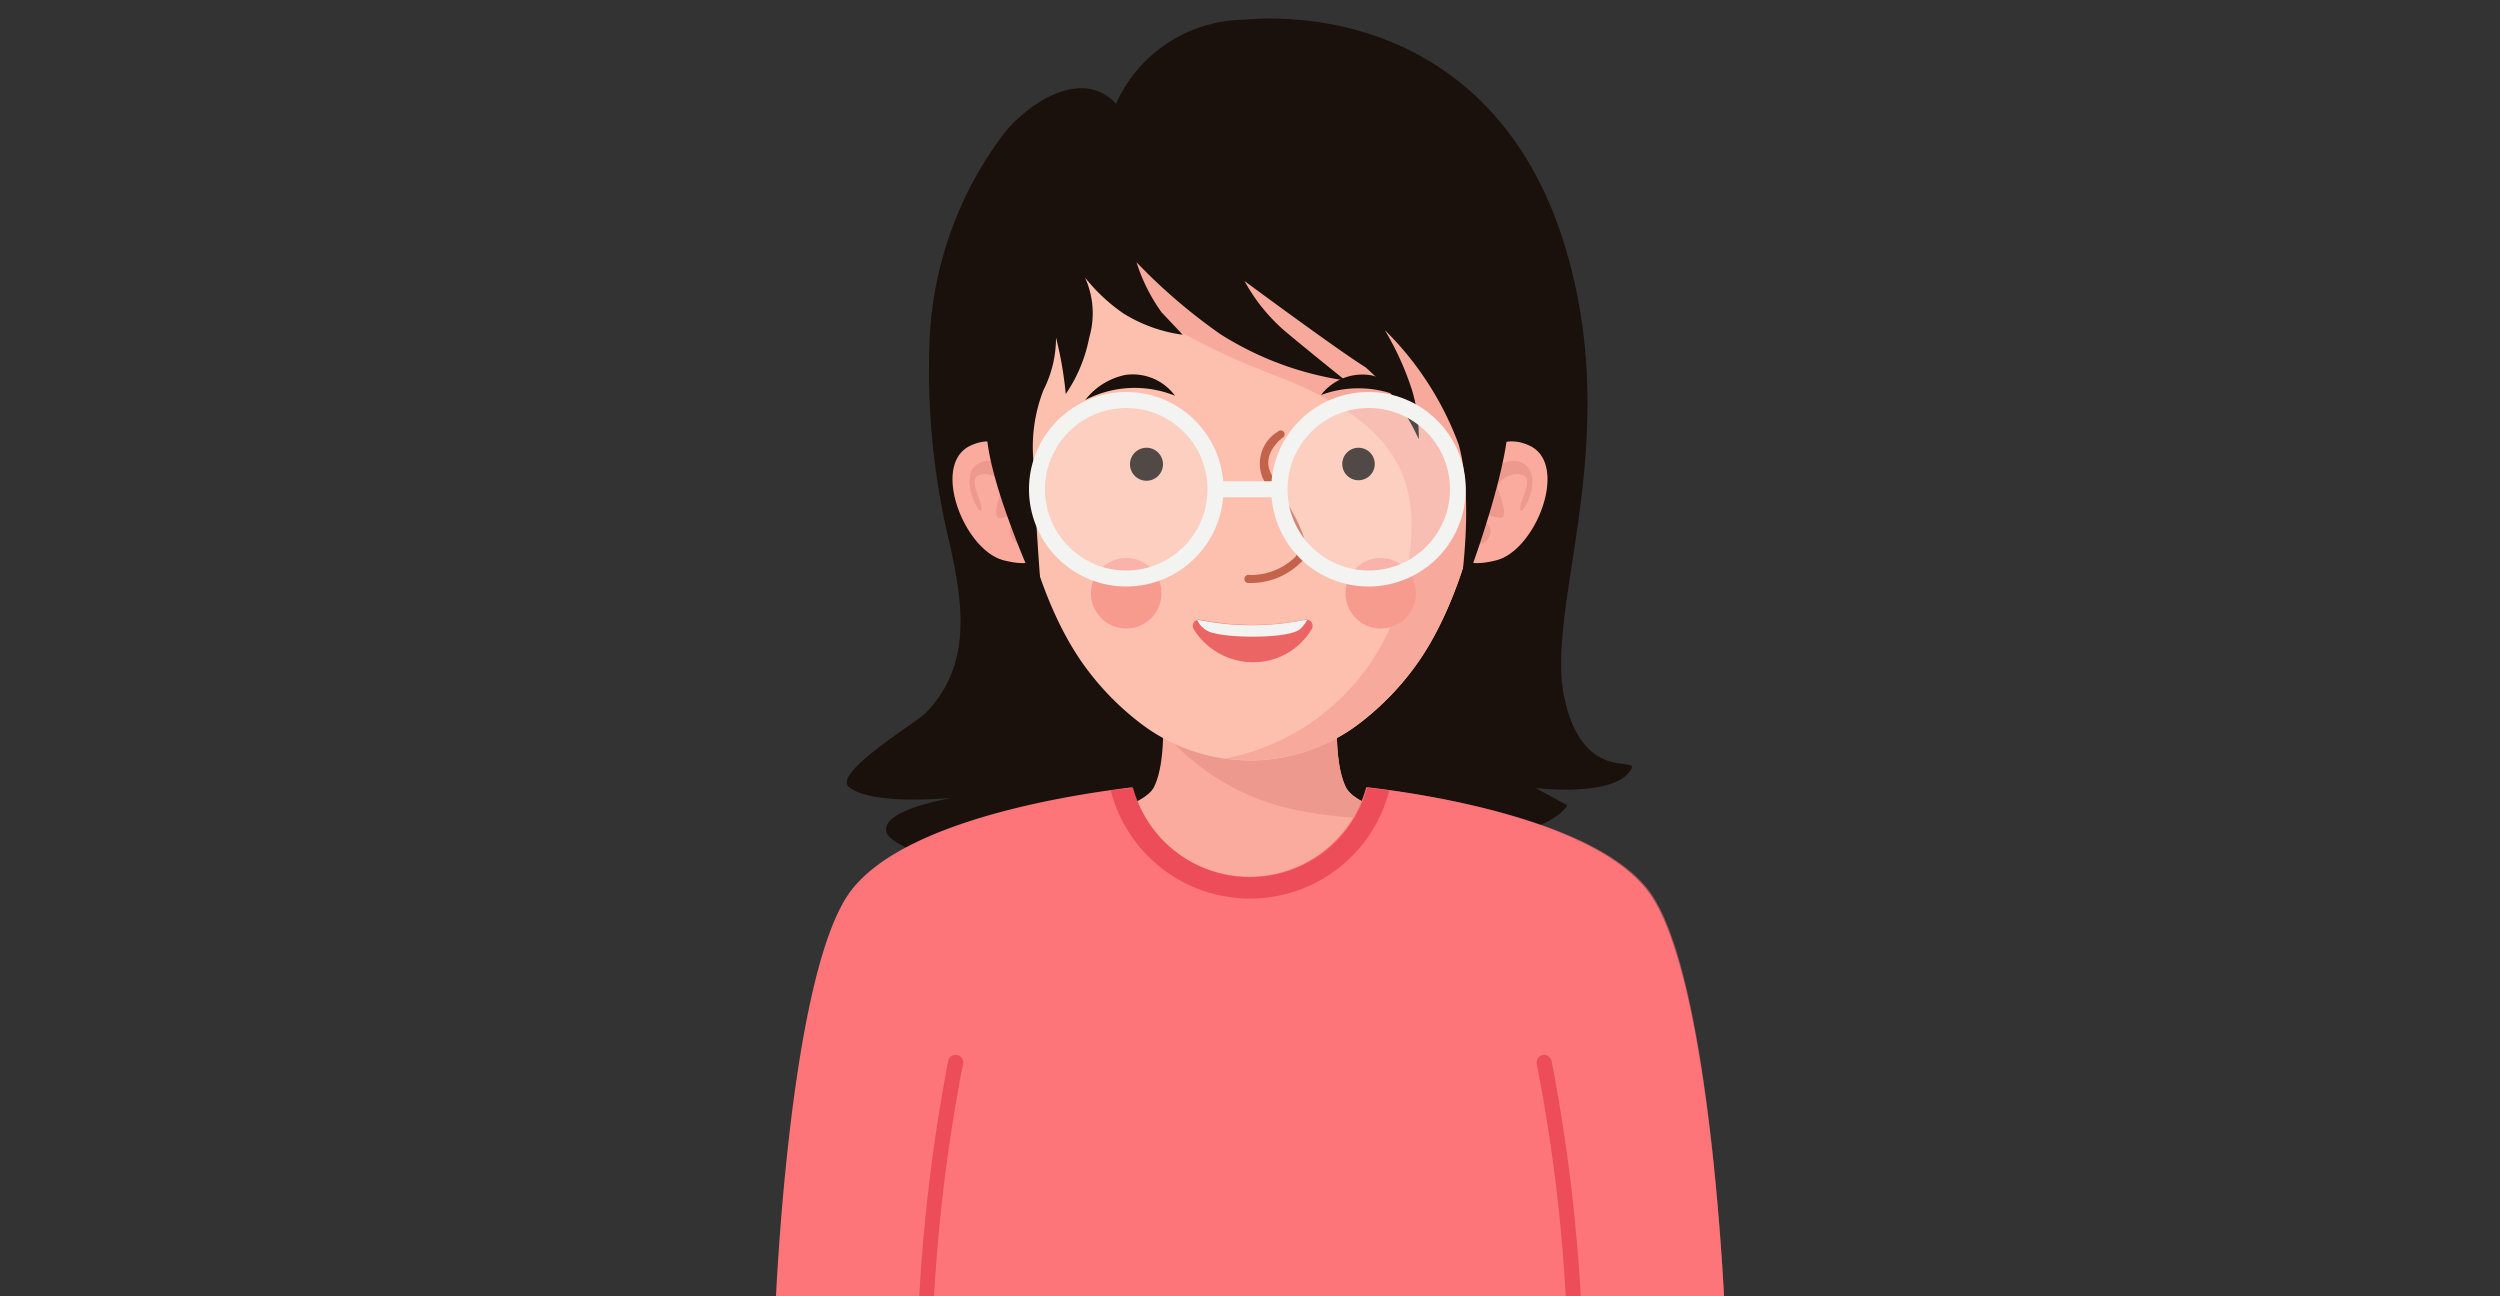 <svg xmlns="http://www.w3.org/2000/svg" viewBox="0 0 100 51.86"><rect x="0" y="0" width="100" height="51.86" fill="#333333" stroke="none"/><defs><style>.cls-1{isolation:isolate;}.cls-2{fill:#1a100c;}.cls-3{fill:#faab9e;}.cls-4{fill:#ed998d;}.cls-5{fill:#fdc0ae;}.cls-6{fill:#f7aa9b;}.cls-7{fill:#f79b8f;}.cls-8{fill:#c3634b;}.cls-9{fill:#fd7479;}.cls-10{opacity:0.5;mix-blend-mode:multiply;}.cls-11{fill:#ec4d58;}.cls-12{fill:#ec6565;}.cls-13{fill:#f3f3f1;}.cls-14{fill:#fff;opacity:0.24;}</style></defs><g class="cls-1"><g id="Layer_1" data-name="Layer 1"><path class="cls-2" d="M44.64,4.15c-1.37-1.48-3.51,0-4.44,1.14a14.71,14.71,0,0,0-3,8A29.36,29.36,0,0,0,38,21.8c.52,2.38.88,4.77-.94,6.69-.38.41-3.8,2.43-3.09,3,1.05.81,4.52.35,3.94.46s-2.78.58-2.43,1.39,5.79,2.43,9.73,2,12.27-1.39,14.7-1.85,2.78-1.28,2.78-1.28l-1.27-.69s2.89.35,3.7-.58-1.73.69-2.54-3S65,17.7,62.59,9.82,53.79.44,49.73.79A5.68,5.68,0,0,0,44.64,4.15Z"/><path class="cls-3" d="M53.84,31.5c-.64-1.28-.25-4.22-.25-4.22L50,27l-3.59.26s.39,2.94-.25,4.22-6.54,1.93-6.54,1.93a8.8,8.8,0,0,0,1,3.58c.81,1.62,6.15,2.36,8.38,2.6a9,9,0,0,0,1.94,0c2.23-.24,7.57-1,8.38-2.6a8.87,8.87,0,0,0,1-3.58S54.48,32.79,53.84,31.5Z"/><path class="cls-4" d="M53.84,31.5c-.64-1.28-.25-4.22-.25-4.22L50,27l-3.59.26a15.63,15.63,0,0,1,.12,2,9.41,9.41,0,0,0,5.27,3.13,16.41,16.41,0,0,0,4.58.3C55.17,32.42,54.1,32,53.84,31.5Z"/><path class="cls-3" d="M41.22,19s-.83-1.92-2.41-1.17-.25,4.17,1.33,4.58,2-.33,1.83-1.41A5.65,5.65,0,0,0,41.22,19Z"/><path class="cls-4" d="M41.37,20.11s-1.23-2.27-2.29-1.53c-.76.53.16,2.18.18,1.8s-.54-1.19-.11-1.37,1.12.22.94.58-.4,1.17-.07,1.13.63-.27.63,0-.4.27-.2.74,1.08.5,1.13-.13A2.7,2.7,0,0,0,41.37,20.11Z"/><path class="cls-3" d="M58.77,19s.84-1.92,2.42-1.17.25,4.17-1.33,4.58-2-.33-1.84-1.41A5.88,5.88,0,0,1,58.77,19Z"/><path class="cls-4" d="M58.7,20.11s1.24-2.27,2.29-1.53c.77.53-.15,2.18-.18,1.8s.54-1.19.12-1.37-1.13.22-1,.58.41,1.17.07,1.13-.63-.27-.63,0,.4.27.2.74-1.08.5-1.12-.13A2.61,2.61,0,0,1,58.7,20.11Z"/><path class="cls-5" d="M59.21,10.44C57.49,4.61,50,4.61,50,4.61s-7.49,0-9.21,5.83c-1.28,4.38-.23,12.38,2.63,16.25a11,11,0,0,0,2.21,2.25,7.2,7.2,0,0,0,8.74,0,11,11,0,0,0,2.21-2.25C59.44,22.82,60.49,14.82,59.21,10.44Z"/><path class="cls-6" d="M59.21,10.44C57.49,4.61,50,4.61,50,4.61s-4.57,0-7.38,2.77c-.09,1.2-.11,2-.11,2,.25.62,2.84,3.49,8.25,5.54s6.27,4.42,5.41,8.48A9.1,9.1,0,0,1,49,30.34a7.2,7.2,0,0,0,5.37-1.4,11,11,0,0,0,2.21-2.25C59.44,22.82,60.49,14.82,59.21,10.44Z"/><path class="cls-7" d="M46.46,23.73a1.41,1.41,0,1,1-1.41-1.41A1.41,1.41,0,0,1,46.46,23.73Z"/><path class="cls-7" d="M56.64,23.73a1.41,1.41,0,1,1-1.41-1.41A1.41,1.41,0,0,1,56.64,23.73Z"/><path class="cls-8" d="M50.05,23.32h-.14a.16.16,0,0,1-.13-.19A.17.17,0,0,1,50,23a2.55,2.55,0,0,0,1.82-.73c.27-.37-.36-1.47-.83-2.27-.19-.33-.37-.64-.49-.9a1.5,1.5,0,0,1,.62-1.84.16.16,0,0,1,.22,0,.16.16,0,0,1,0,.22s-.9.62-.51,1.44c.11.25.29.55.48.88.59,1,1.2,2.08.8,2.62A2.85,2.85,0,0,1,50.05,23.32Z"/><path class="cls-2" d="M46.52,18.56a.66.66,0,1,1-.65-.65A.66.66,0,0,1,46.52,18.56Z"/><circle class="cls-2" cx="54.34" cy="18.56" r="0.65"/><path class="cls-2" d="M47,15.83A2.09,2.09,0,0,0,45,15a2.71,2.71,0,0,0-1.59,1A4.29,4.29,0,0,1,47,15.83Z"/><path class="cls-2" d="M52.84,15.8a2.09,2.09,0,0,1,2-.79,2.72,2.72,0,0,1,1.58,1.06A4.31,4.31,0,0,0,52.84,15.8Z"/><path class="cls-9" d="M69,52.68H31s.5-13.56,3-17c2.26-3.07,9.8-4,11.29-4.19a4.85,4.85,0,0,0,9.36,0c1.48.16,9,1.12,11.29,4.19C68.48,39.12,69,52.68,69,52.68Z"/><g class="cls-10"><path class="cls-9" d="M69,52.68s-.51-13.56-3-17c-2.26-3.07-9.81-4-11.29-4.19a4.37,4.37,0,0,1-.5,1.27c.35.07,3.51.84,5.07,4.95,1.16,3.06.1,10.54-.43,15Z"/></g><path class="cls-11" d="M44.43,31.62a5.75,5.75,0,0,0,11.14,0l-.89-.11a4.85,4.85,0,0,1-9.36,0Z"/><path class="cls-11" d="M38.52,42.56a69,69,0,0,0-1.2,10.12h-.59a70.8,70.8,0,0,1,1.2-10.25.31.31,0,0,1,.36-.23A.3.3,0,0,1,38.52,42.56Z"/><path class="cls-11" d="M63.27,52.68h-.6a67.38,67.38,0,0,0-1.2-10.12.31.31,0,0,1,.24-.36.3.3,0,0,1,.35.23A69.89,69.89,0,0,1,63.27,52.68Z"/><path class="cls-2" d="M41.67,24s-2.16-4.57-2.21-6.8a23.51,23.51,0,0,1,1.55-9c1.21-2.61,5.41-4.76,9-4.71S57.7,6,58.7,8.11a23.3,23.3,0,0,1,1.64,8.77c-.1,2.43-2,7.24-2,7.24s.69-4,0-6.36a12.53,12.53,0,0,0-2.95-4.56,11.65,11.65,0,0,1,1.08,2.37,6.42,6.42,0,0,1,.28,2,8.45,8.45,0,0,0-2.13-2.88c-1.1-.68-4.84-3.45-4.84-3.45a7.23,7.23,0,0,0,1.52,1.92c.93.79,2.52,2.06,2.52,2.06a12.76,12.76,0,0,1-5-1.85,22.56,22.56,0,0,1-3.36-2.88,7.12,7.12,0,0,0,1,2l.85.9a6,6,0,0,1-2.37-.85,7.1,7.1,0,0,1-1.54-1.44,3.46,3.46,0,0,1,.17,2.4,6,6,0,0,1-.94,2.26,14.86,14.86,0,0,0-.39-2.26,4.61,4.61,0,0,1-.5,2.1,6.25,6.25,0,0,0-.36,3.19C41.34,19.9,41.67,24,41.67,24Z"/><path class="cls-12" d="M48,24.79a10.71,10.71,0,0,0,4.2,0,.25.25,0,0,1,.27.37,2.71,2.71,0,0,1-2.34,1.33,2.8,2.8,0,0,1-2.38-1.32A.25.25,0,0,1,48,24.79Z"/><path class="cls-13" d="M48.58,25.33c.76.2,3,.21,3.43-.17a1.61,1.61,0,0,0,.28-.36.23.23,0,0,0-.12,0,10.71,10.71,0,0,1-4.2,0h-.08A.92.92,0,0,0,48.58,25.33Z"/><circle class="cls-14" cx="45.05" cy="19.57" r="3.57" transform="translate(18.54 60.92) rotate(-80.81)"/><path class="cls-13" d="M45.05,23.46a3.89,3.89,0,1,1,3.89-3.89A3.89,3.89,0,0,1,45.05,23.46Zm0-7.14a3.25,3.25,0,1,0,3.25,3.25A3.25,3.25,0,0,0,45.05,16.32Z"/><circle class="cls-14" cx="54.74" cy="19.57" r="3.57" transform="translate(27.39 70.87) rotate(-81.61)"/><path class="cls-13" d="M54.74,23.46a3.89,3.89,0,1,1,3.89-3.89A3.89,3.89,0,0,1,54.74,23.46Zm0-7.14A3.25,3.25,0,1,0,58,19.57,3.25,3.25,0,0,0,54.74,16.32Z"/><rect class="cls-13" x="48.62" y="19.25" width="2.56" height="0.64"/></g></g></svg>